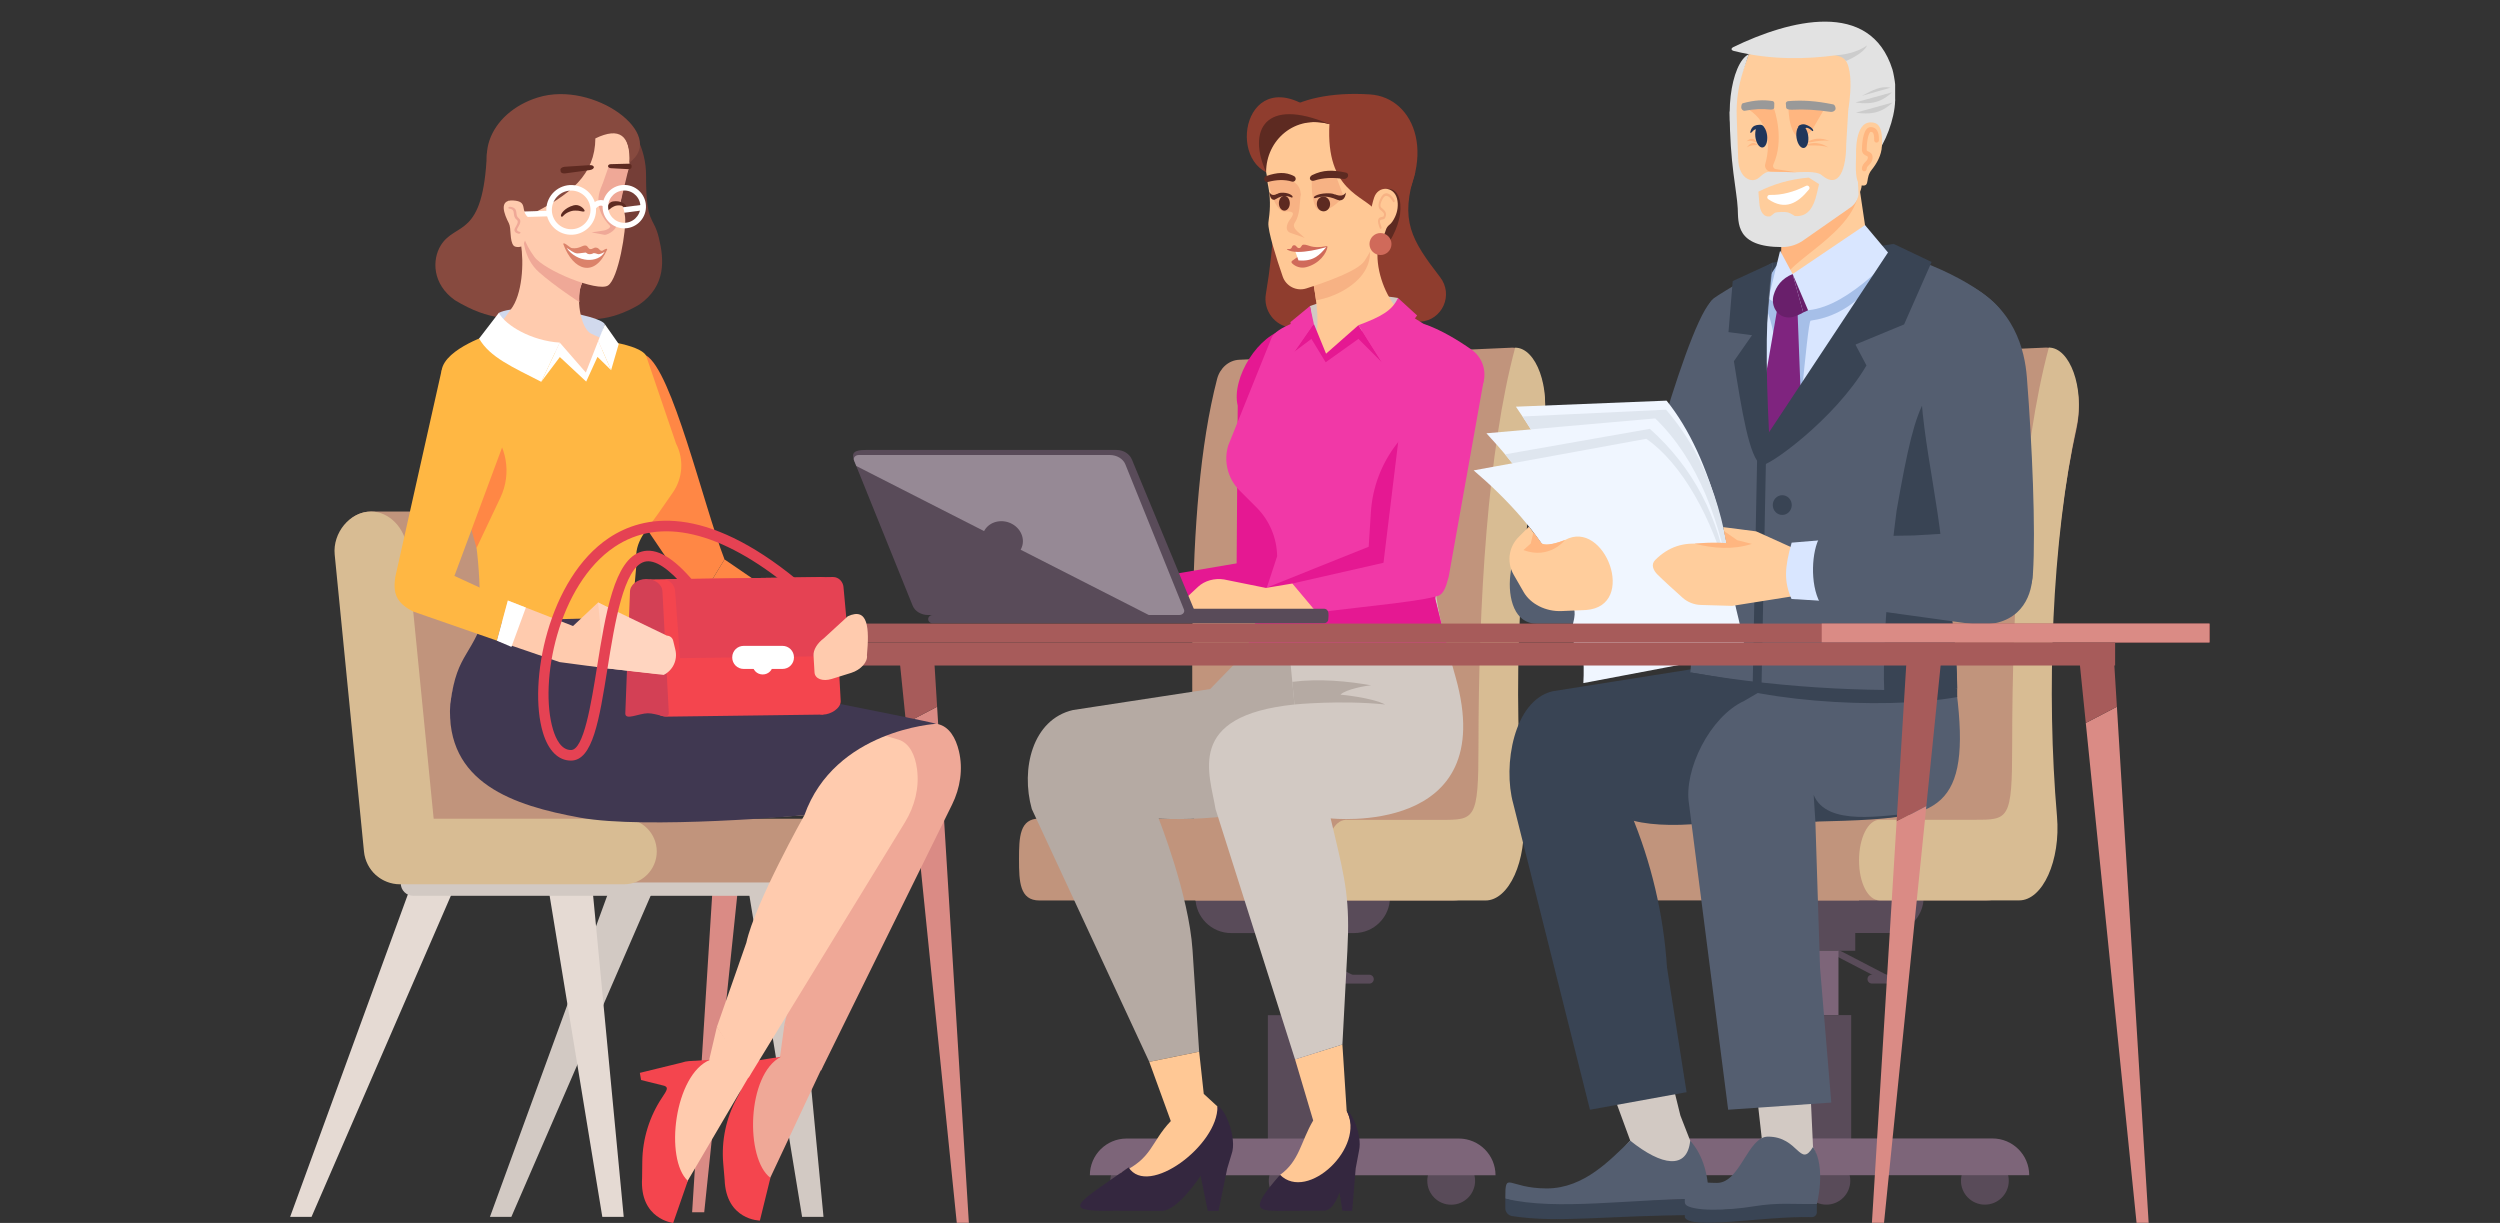 <?xml version="1.0" encoding="utf-8"?>
<!-- Generator: Adobe Illustrator 16.0.0, SVG Export Plug-In . SVG Version: 6.00 Build 0)  -->
<!DOCTYPE svg PUBLIC "-//W3C//DTD SVG 1.1//EN" "http://www.w3.org/Graphics/SVG/1.1/DTD/svg11.dtd">
<svg version="1.1" id="Calque_1" xmlns="http://www.w3.org/2000/svg" xmlns:xlink="http://www.w3.org/1999/xlink" x="0px" y="0px"
	 width="693px" height="339px" viewBox="0 0 693 339" enable-background="new 0 0 693 339" xml:space="preserve">
<rect x="0" y="0" width="693" height="339" fill="#333333" stroke="none"/>
<g>
	<g>
		<g>
			<g>
				<g>
					<g>
						<g>
							<path fill="#594B59" d="M370.959,272.657h8.617c0.682,0,1.232-0.551,1.232-1.232l0,0c0-0.68-0.551-1.23-1.232-1.23h-8.617
								c-0.68,0-1.232,0.551-1.232,1.23l0,0C369.727,272.106,370.279,272.657,370.959,272.657z"/>
						</g>
					</g>
					<g>
						<g>
							
								<rect x="360.042" y="266.836" transform="matrix(-0.887 -0.461 0.461 -0.887 571.484 675.088)" fill="#594B59" width="16.296" height="1.825"/>
						</g>
					</g>
					<g>
						<g>
							<circle fill="#594B59" cx="358.335" cy="327.323" r="6.626"/>
						</g>
					</g>
					<g>
						<g>
							<g>
								<circle fill="#594B59" cx="402.27" cy="327.323" r="6.625"/>
							</g>
						</g>
						<g>
							<g>
								<circle fill="#594B59" cx="314.4" cy="327.323" r="6.625"/>
							</g>
						</g>
					</g>
					<g>
						<g>
							<path fill="#594B59" d="M341.277,258.645h34.117c5.471,0,9.904-4.436,9.904-9.904l0,0h-53.928l0,0
								C331.371,254.209,335.805,258.645,341.277,258.645z"/>
						</g>
					</g>
					<g>
						<g>
							<rect x="350.332" y="258.645" fill="#594B59" width="16.006" height="4.931"/>
						</g>
					</g>
					<g>
						<g>
							<rect x="355.025" y="263.575" fill="#7D6579" width="6.66" height="17.838"/>
						</g>
					</g>
					<g>
						<g>
							<rect x="351.453" y="281.413" fill="#594B59" width="13.764" height="37.605"/>
						</g>
					</g>
					<g>
						<g>
							<path fill="#7D6579" d="M302.109,325.792h112.451l0,0c0-5.626-4.561-10.188-10.186-10.188h-92.08
								C306.67,315.604,302.109,320.166,302.109,325.792L302.109,325.792z"/>
						</g>
					</g>
				</g>
				<g>
					<g>
						<g>
							<path fill="#C1947C" d="M402.682,249.612c10.965,0,19.387-17.145,18.311-36.823c-1.596-29.225,0.424-66.04,6.652-93.795
								c2.428-10.815-1.967-22.623-8.436-22.623l-75.705,3.356c-2.867,0.126-5.34,2.278-6.131,5.34
								c-9.533,36.932-6.588,92.416-6.02,144.544H402.682L402.682,249.612z"/>
						</g>
					</g>
					<g>
						<g>
							<path fill="#D8BC93" d="M420.002,96.372L420.002,96.372c-7.625,28.365-10.166,70.989-10.166,110.32
								c0,20.646-0.98,20.574-10.463,20.574h-26.266c-3.26,0-5.725,5.1-5.725,11.271l0,0c0,6.169,2.465,11.076,5.725,11.076h38.666
								l0,0l0,0c6.541,0,11.545-11.086,10.486-23.306c-2.969-34.329-1.445-76.027,5.455-108.379
								C429.912,107.614,425.875,96.372,420.002,96.372z"/>
						</g>
					</g>
					<g>
						<g>
							<path fill="#C1947C" d="M288.131,226.905h79.252v22.707h-79.252c-5.48,0-5.662-5.19-5.662-11.423l0,0
								C282.469,231.956,282.65,226.905,288.131,226.905z"/>
						</g>
					</g>
				</g>
			</g>
			<g>
				<g>
					<g>
						<g>
							<g>
								<g>
									<path fill="#8F3D2E" d="M392.314,47.732c-4.352,13.408-1.096,18.745,6.895,29.111c3.75,4.862,0.637,11.916-5.488,12.331
										c-11.1,0.75-25.408,2.915-35.885,1.645c-4.557-0.552-7.705-4.796-6.934-9.319c2.285-13.425,2.838-26.801,2.939-40.165
										L392.314,47.732z"/>
								</g>
							</g>
						</g>
					</g>
				</g>
			</g>
			<g>
				<g>
					<g>
						<path fill="#FFC895" d="M317.936,160.399l-6.982-1.533l-12.875-3.722c-2.609-0.444-5.391,0.312-7.18,1.952l-9.668,6.682
							c-0.59,0.542,2.063,1.527,2.842,1.711c9.586,2.254,11.986-0.938,15.914-1.934c4.809-0.716,7.404,6.565,12.119,3.125
							l8.813,0.599L317.936,160.399z"/>
					</g>
				</g>
				<g>
					<g>
						<path fill="#B5AAA3" d="M345.211,180.973l-9.75,10.026l-38.043,5.823c-11.234,2.63-14.506,16.319-11.404,27.432l32.561,70.092
							l13.828-2.824l-1.83-28.133c-0.998-15.362-9.389-36.483-9.389-36.483c28.979,1.629,90.283-10.879,53.225-47.94
							L345.211,180.973z"/>
					</g>
				</g>
				<g>
					<g>
						<path fill="#FFC895" d="M337.471,306.704l-3.789-3.48l-1.279-11.7l-13.828,2.822l5.973,16.417
							c-5.578,5.826-5.074,10.405-13.781,14.296l-4.307,5.769l13.047-0.287C330.039,324.389,342.176,318.869,337.471,306.704z"/>
					</g>
					<g>
						<path fill="#34273F" d="M337.781,335.65l2.402-11.716l1.195-3.959c1.697-4.467-2.057-13.312-3.908-13.271l0,0
							c0.236,10.746-19.246,25.303-24.623,16.894c-13.742,9.703-19.727,12.366-4.244,12.023l13.555,0.029
							c4.346-0.095,10.643-9.708,10.643-9.708l2,9.708H337.781z"/>
					</g>
				</g>
				<g>
					<g>
						<path fill="#FFC895" d="M373.293,307.908l-1.18-18.393l-13.127,4.139l5.031,16.947c-3.426,5.781-3.791,11.25-9.182,15.065
							l-1.92,4.846h9.516C368.941,324.45,378.006,317.34,373.293,307.908z"/>
					</g>
					<g>
						<path fill="#34273F" d="M374.826,335.65l0.969-11.747l0.926-4.929c1.021-4.455-2.275-11.092-3.428-11.066l0,0
							c5.363,10.054-10.846,25.37-18.457,17.759c-8.48,9.588-6.264,9.919-0.545,9.983l12.791-0.055
							c2.707-0.06,4.219-5.083,4.219-5.083l0.801,5.101L374.826,335.65z"/>
					</g>
				</g>
				<g>
					<g>
						<path fill="#D2C9C3" d="M397.357,153.612c0,13.481,2.943,22.768,6.137,34.101c12.492,44.341-34.639,39.143-34.639,39.143
							l0.916,3.843c3.201,13.446,4.457,19.015,3.723,32.817l-1.381,26.019l-13.127,4.138l-22.031-69.377
							c-1.598-9.788-8.555-25.875,21.879-29.011l-1.43-14.798l-3.84-0.279c0,0,9.117-13.21,8.146-22.747L397.357,153.612z"/>
					</g>
				</g>
				<g>
					<g>
						<path fill="#E51892" d="M358.955,156.475h-16.16l0.299-44.01c-1.859-7.679,5.865-20.055,13.674-21.256l4.652,1.206
							L358.955,156.475z"/>
					</g>
				</g>
				<g>
					<g>
						<polygon fill="#E51892" points="322.102,170.911 317.936,160.399 359.127,153.372 365.973,165.624 						"/>
					</g>
				</g>
				<g>
					<g>
						<g>
							<path fill="#F138A7" d="M384.664,83.559l9.902,6.177c4.879,1.649,9.779,4.673,13.369,7.206
								c3.299,2.327,4.459,6.673,2.789,10.348l-15.898,34.95c-1.881,9.437,7.621,41.179,7.621,41.179l-57.236-2.445l8.811-26.78
								c-0.076-5.092-2.131-9.954-5.732-13.554l-4.693-4.693c-3.273-3.273-4.475-8.084-3.121-12.511l11.951-29.675
								C354.951,87.455,384.664,83.559,384.664,83.559z"/>
						</g>
					</g>
					<g>
						<g>
							<path fill="#E51892" d="M350.918,162.975l28.484-11.422l0.605-9.556c0.885-13.97,10.137-26.014,23.404-30.471l1.328-0.445
								l-6.885,54.963l2.715,11.083l-52.695-4.246L350.918,162.975z"/>
						</g>
					</g>
				</g>
				<g>
					<path fill="#F138A7" d="M397.43,164.957l-14.387-5.179l5.623-46.189l22.768-8.947l-9.854,55.226
						C400.859,162.516,399.996,165.928,397.43,164.957z"/>
				</g>
				<g>
					<g>
						<path fill="#F138A7" d="M364.98,169.765l-6.725-8.016l31.779-7.232l9.246,10.287
							C397.082,166.409,378.5,168.101,364.98,169.765z"/>
					</g>
				</g>
				<g>
					<g>
						<path fill="#D2C9C3" d="M363.121,84.832c8.674-3.164,17.895-3.378,24.406-2.236l0.686,5.998l-12.404,3.669l-8.338,6.987
							l-3.283-7.06L363.121,84.832z"/>
					</g>
					<g>
						<g>
							<g>
								<g>
									<g>
										<g>
											<g>
												<g>
													<g>
														<g>
															<g>
																<g>
																	<path fill="#FFC895" d="M356.283,48.91l31.023-2.752l-5.338,22.429c-0.742,5.391,1.543,12.461,5.063,16.612
																		l-3.988,7.237l-5.213-1.866l-10.359,8.681l-2.637-5.868C366.676,83.032,361.092,66.429,356.283,48.91z"/>
																</g>
															</g>
														</g>
													</g>
												</g>
											</g>
										</g>
									</g>
								</g>
							</g>
						</g>
						<g>
							<g>
								<g>
									<g>
										<g>
											<g>
												<g>
													<g>
														<g>
															<g>
																<path fill="#F7B284" d="M375.646,78.236c4.684-4.052,4.076-8.396,4.076-8.396l3.018-32.828l-18.553,42.266
																	c0.191,1.122,0.406,2.292,0.615,3.958C364.803,83.235,370.715,82.501,375.646,78.236z"/>
															</g>
														</g>
													</g>
												</g>
											</g>
										</g>
									</g>
								</g>
							</g>
						</g>
						<g>
							<g>
								<g>
									<g>
										<g>
											<g>
												<g>
													<g>
														<g>
															<g>
																<path fill="#FFC895" d="M360.553,29.813c-7.256-0.113-11.693,9.754-9.584,17.919c0.34,1.323,0.088,1.33,0.471,3.316
																	c0.035,0.178,0.072,0.376,0.115,0.59c0.592,2.975,0.602,6.029,0.166,9.031c-0.045,0.322-0.086,0.678-0.121,1.07
																	c-0.195,2.287,2.229,9.859,3.963,14.913c0.924,2.697,3.826,4.166,6.543,3.303
																	c5.605-1.782,14.287-4.892,16.098-7.576c2.719-4.033,3.574-7.251,4.148-12.439l4.314-10.898
																	c0.982-7.78-4.254-18.813-12.094-18.937L360.553,29.813z"/>
															</g>
														</g>
													</g>
												</g>
											</g>
										</g>
									</g>
								</g>
							</g>
						</g>
						<g>
							<g>
								<g>
									<g>
										<g>
											<g>
												<g>
													<g>
														<g>
															<path fill="#8F3D2E" d="M350.51,45.367c3.938-15.408,18.006-10.949,18.006-10.949s11.137,9.095,9.953,13.455
																c-0.941,3.482-3.389,4.841-0.311,6.892c3.076,2.05,2.236-1.951,4.371-0.228c2.133,1.724,2.625,7.768,2.625,7.768
																c13.955-18.135,7.238-35.306-5.395-36.129C358.082,24.763,345.871,34.221,350.51,45.367z"/>
														</g>
													</g>
												</g>
											</g>
										</g>
									</g>
								</g>
							</g>
						</g>
						<g>
							<g>
								<g>
									<g>
										<path fill="#8F3D2E" d="M381.451,58.502c-3.293-4.411-13.957-5.38-12.936-24.084l11.385,1.411
											C385.479,43.286,385.604,50.42,381.451,58.502z"/>
									</g>
								</g>
							</g>
						</g>
						<g>
							<g>
								<g>
									<g>
										<path fill="#5D2A21" d="M368.516,34.418l-6.973-4.459l-13.762,2.23c-1.146,10.49,0.311,12.202,3.188,15.543
											C350.957,38.846,358.943,31.722,368.516,34.418z"/>
									</g>
								</g>
							</g>
						</g>
						<g>
							<g>
								<g>
									<g>
										<path fill="#8F3D2E" d="M368.516,34.418c-21.539-20.651-29.02,7.577-17.547,13.314
											C345.754,36.232,350.551,26.752,368.516,34.418z"/>
									</g>
								</g>
							</g>
						</g>
						<g>
							<g>
								<g>
									<g>
										<g>
											<path fill="#F7B284" d="M382.168,67.646c-0.859-0.525-1.287-1.374-1.182-2.495l1.684,0.491L382.168,67.646z"/>
										</g>
									</g>
								</g>
							</g>
							<g>
								<g>
									<g>
										<g>
											<g>
												<g>
													<g>
														<g>
															<path fill="#5D2A21" d="M384.576,52.322l-2.031,13.844c-0.445,1.599-0.725,2.601-0.713,4.275
																c3.223-2.008,5.795-7.351,6.27-11.147C388.576,55.515,387.551,52.246,384.576,52.322z"/>
														</g>
													</g>
												</g>
											</g>
										</g>
									</g>
								</g>
								<g>
									<g>
										<g>
											<g>
												<g>
													<g>
														<g>
															<path fill="#FFC895" d="M387.242,55.018c0.008,0.026,0.014,0.053,0.021,0.079c0.428,1.697,0.141,3.553-0.564,5.042
																c-0.5,1.052-1.016,1.764-1.545,2.167c-0.479,0.363-0.867,0.905-1.053,1.607c-0.586,2.205-2,2.947-2.936,1.758
																l-0.012-0.029c-0.74-1.936-1.666-4.143-1.318-6.253c0.313-1.897,0.672-3.439,1.078-4.638
																C382.035,51.436,386.324,51.545,387.242,55.018z"/>
														</g>
													</g>
												</g>
											</g>
										</g>
									</g>
								</g>
								<g>
									<g>
										<g>
											<g>
												<g>
													<g>
														<g>
															<g>
																<path fill="#F7B284" d="M382.713,63.441c-0.104,0.003-0.205-0.077-0.252-0.212l-0.059-0.162
																	c-0.234-0.65-0.555-1.539-0.354-2.195c0.061-0.197,0.197-0.461,0.506-0.596c0.258-0.111,0.463-0.145,0.629-0.172
																	c0.326-0.053,0.367-0.06,0.473-0.584c0.064-0.313-0.213-0.622-0.523-0.908c-0.09-0.083-0.15-0.138-0.193-0.206
																	c0.014,0.024-0.006,0.011-0.029-0.004c-0.188-0.126-0.633-0.425-0.758-1.118c-0.125-0.687,0.098-1.527,0.674-2.568
																	c0.432-0.78,0.934-1.174,1.512-1.153c1.189,0.031,2.176,1.842,2.217,1.919c0.088,0.166,0.063,0.395-0.057,0.513
																	c-0.119,0.117-0.289,0.082-0.377-0.084c-0.008-0.016-0.867-1.589-1.785-1.611c-0.416-0.019-0.75,0.274-1.076,0.868
																	c-0.584,1.05-0.639,1.641-0.584,1.952c0.061,0.325,0.264,0.487,0.467,0.624c0.08,0.054,0.143,0.096,0.193,0.174
																	c0.012,0.012,0.049,0.045,0.096,0.087c0.299,0.277,0.922,0.854,0.746,1.722c-0.188,0.926-0.473,1.037-0.924,1.109
																	c-0.148,0.024-0.318,0.052-0.527,0.143c-0.127,0.055-0.164,0.134-0.18,0.188c-0.107,0.349,0.172,1.122,0.34,1.585
																	l0.059,0.166c0.066,0.184,0.01,0.403-0.125,0.489C382.787,63.429,382.75,63.44,382.713,63.441z"/>
															</g>
														</g>
													</g>
												</g>
											</g>
										</g>
									</g>
								</g>
							</g>
						</g>
						<g>
							<g>
								<g>
									<g>
										<g>
											<path fill="#F7B284" d="M361.65,65.938l-2.184-1.94c-0.678-0.693-1.072-1.451-0.574-2.236l0.145-0.228
												c1.316-2.07,1.273-5.339,1.502-7.781c0,0-0.861-1.316-1.816-1.691c-0.531-0.209-2.854,6.53-2.854,6.53
												c2.127,0,3.441-0.016,1.76,2.214l-0.182,0.243c-0.641,0.849-1.508,2.965,0.436,3.566L361.65,65.938z"/>
										</g>
									</g>
								</g>
							</g>
							<g>
								<g>
									<g>
										<g>
											<g>
												<g>
													<g>
														<path fill="#F7B284" d="M372.42,54.371c0,0-2.879,4.018-6.332,4.018c-2.463,0-2.498-6.773-2.498-8.325
															s6.9-0.851,6.9-0.851L372.42,54.371z"/>
													</g>
												</g>
											</g>
										</g>
									</g>
									<g>
										<g>
											<g>
												<g>
													<g>
														
															<ellipse transform="matrix(-0.996 0.086 -0.086 -0.996 737.013 81.283)" fill="#5D2A21" cx="366.757" cy="56.507" rx="1.838" ry="2.046"/>
													</g>
												</g>
											</g>
										</g>
									</g>
									<g>
										<g>
											<g>
												<g>
													<g>
														<g>
															<g>
																<g>
																	<g>
																		<path fill="#5D2A21" d="M371.438,55.368c-0.031,0.424-1.172-0.179-1.813-0.412
																			c-1.367-0.407-1.615-0.411-2.463-0.443c-2.213-0.012-2.518,0.675-2.904,0.338
																			c-0.447-0.391,1.541-1.461,4.564-1.243C370.566,53.733,371.463,54.996,371.438,55.368z"/>
																	</g>
																</g>
															</g>
														</g>
													</g>
												</g>
											</g>
										</g>
									</g>
									<g>
										<g>
											<g>
												<g>
													<g>
														<path fill="#5D2A21" d="M370.016,53.904c1.453,0.469,2.246,0.499,3.078-0.513c-0.201,1.762-1.072,2.265-1.932,2.118
															L370.016,53.904z"/>
													</g>
												</g>
											</g>
										</g>
									</g>
								</g>
								<g>
									<g>
										<g>
											<g>
												<g>
													<g>
														<path fill="#F7B284" d="M351.863,49.213c-0.963,0.591,1.498,9.378,4.006,9.378c1.787,0,4.67-3.287,4.67-4.839
															c0-3.624-4.447-4.54-5.734-4.54C353.516,49.213,352.957,48.541,351.863,49.213z"/>
													</g>
												</g>
											</g>
										</g>
									</g>
									<g>
										<g>
											<g>
												<g>
													<g>
														<path fill="#5D2A21" d="M357.533,56.516c-0.066,1.125-0.799,1.96-1.633,1.865c-0.832-0.096-1.453-1.086-1.389-2.213
															c0.068-1.126,0.799-1.961,1.633-1.865C356.979,54.399,357.6,55.39,357.533,56.516z"/>
													</g>
												</g>
											</g>
										</g>
									</g>
									<g>
										<g>
											<g>
												<g>
													<g>
														<g>
															<g>
																<g>
																	<g>
																		<path fill="#5D2A21" d="M353.066,55.201c0.021,0.424,0.85-0.18,1.316-0.412c0.99-0.407,1.17-0.41,1.787-0.443
																			c1.605-0.012,1.828,0.676,2.107,0.339c0.324-0.39-1.117-1.46-3.313-1.243
																			C353.699,53.566,353.047,54.829,353.066,55.201z"/>
																	</g>
																</g>
															</g>
														</g>
													</g>
												</g>
											</g>
										</g>
									</g>
									<g>
										<g>
											<g>
												<g>
													<g>
														<path fill="#5D2A21" d="M354.098,53.738c-1.055,0.468-1.631,0.498-2.234-0.514c0.146,1.762,0.779,2.265,1.402,2.118
															L354.098,53.738z"/>
													</g>
												</g>
											</g>
										</g>
									</g>
								</g>
								<g>
									<g>
										<g>
											<g>
												<g>
													<g>
														<g>
															<path fill="#D06A5A" d="M360.029,70.981l-1.854,1.318c-0.215,0.153-0.242,0.464-0.055,0.652l0,0
																c1.021,1.029,2.516,1.476,3.922,1.118c3.736-0.955,5.75-3.946,5.938-5.677
																C366.348,68.66,363.18,72.415,360.029,70.981z"/>
														</g>
													</g>
												</g>
											</g>
										</g>
										<g>
											<g>
												<g>
													<g>
														<g>
															<path fill="#FFFFFF" d="M358.896,69.221l1.039,2.956c4.115,0.383,5.861-1.462,7.709-3.682L358.896,69.221z"/>
														</g>
													</g>
												</g>
											</g>
										</g>
										<g>
											<g>
												<g>
													<g>
														<g>
															<g>
																<path fill="#D06A5A" d="M367.98,68.392c0,0-8.309,2.649-11.219,0.78c-0.119-0.075,0.078-0.176,0.316-0.145
																	c1.385,0.184,0.756-1.041,1.668-1.049c0.678-0.007,0.689,0.824,1.367,0.795c0.676-0.03,0.541-0.904,1.219-0.953
																	c1.385-0.101,2.133,1.235,6.32,0.422C367.887,68.197,367.98,68.392,367.98,68.392z"/>
															</g>
														</g>
													</g>
												</g>
											</g>
										</g>
									</g>
								</g>
								<g>
									<g>
										<g>
											<g>
												<g>
													<g>
														<g>
															<path fill="#5D2A21" d="M364.32,50.064c2.529-0.827,5.238-0.904,8.072-0.456c0.619,0.098,1.27-0.365,1.299-0.921
																l0.006-0.111c0.02-0.353-0.225-0.647-0.609-0.73c-3.633-0.773-6.322-0.804-9.375,0.701
																c-0.236,0.116-0.424,0.306-0.523,0.517l-0.01,0.021C362.861,49.758,363.529,50.324,364.32,50.064z"/>
														</g>
													</g>
												</g>
											</g>
										</g>
									</g>
								</g>
								<g>
									<g>
										<g>
											<g>
												<g>
													<g>
														<g>
															<path fill="#5D2A21" d="M358.105,50.335c-2.035-0.63-4.273-0.52-6.654,0.109c-0.52,0.138-1.023-0.269-1.01-0.806
																l0.004-0.107c0.01-0.342,0.234-0.645,0.559-0.75c3.064-1,5.295-1.214,7.715,0.04
																c0.186,0.096,0.328,0.268,0.396,0.466l0.008,0.02C359.336,49.938,358.742,50.533,358.105,50.335z"/>
														</g>
													</g>
												</g>
											</g>
										</g>
									</g>
								</g>
							</g>
						</g>
					</g>
					<g>
						<g>
							<g>
								<g>
									<polygon fill="#E51892" points="358.83,97.455 364.188,89.736 367.584,98.043 376.559,90.139 383.043,100.421 
										376.559,93.937 367.471,100.421 363.523,93.937 									"/>
								</g>
							</g>
						</g>
					</g>
					<g>
						<g>
							<g>
								<path fill="#F138A7" d="M376.559,90.139c6.629-2.459,9.371-4.152,10.969-7.543l5.297,4.847l-9.781,12.978L376.559,90.139z"
									/>
							</g>
						</g>
					</g>
					<g>
						<g>
							<g>
								<polygon fill="#F138A7" points="364.188,89.736 363.121,84.832 357.707,89.292 358.83,97.455 								"/>
							</g>
						</g>
					</g>
					<g>
						<circle fill="#D06A5A" cx="382.671" cy="67.646" r="3.048"/>
					</g>
				</g>
				<g>
					<g>
						<path fill="#FFC895" d="M358.256,161.75l-7.338,1.225l-11.625-2.353c-2.611-0.422-5.387,0.358-7.162,2.013l-8.572,7.997
							c5.207,0.17,13.559-0.524,17.713-1.616c6.566,0.817,9.82,4.006,13.26,1.794l10.449-1.045L358.256,161.75z"/>
					</g>
				</g>
			</g>
			<g>
				<path fill="#B5AAA3" d="M358.834,195.284c0,0,12.66-1.268,25.145,0c-3.826-1.96-12.408-2.731-12.408-2.731
					c1.527-1.527,7.369-2.561,8.574-2.561c-6.27-1.144-14.414-1.952-21.916-0.984L358.834,195.284z"/>
			</g>
		</g>
		<g>
			<g>
				<g>
					<g>
						<path fill="#594B59" d="M239.918,124.73h69.611c1.947,0,3.676,1.127,4.295,2.8l17.127,41.313
							c0.297,0.804-0.363,1.636-1.299,1.636h-69.609c-1.947,0-3.676-1.127-4.297-2.8l-19.012-40.045
							C236,125.597,236.662,124.73,239.918,124.73z"/>
					</g>
				</g>
			</g>
			<g>
				<path fill="#594B59" d="M368.115,169.471c-0.021-0.052-0.057-0.095-0.086-0.144c-0.188-0.343-0.506-0.592-1.078-0.592H259.805
					c-0.691,0-1.252,0.512-1.252,1.143v0.013c0,0.219,0.084,0.412,0.201,0.585l-0.201,0.003c-0.697,0-1.262,0.514-1.262,1.149
					c0,0.634,0.564,1.149,1.262,1.149h108.393c0.695,0,1.26-0.515,1.26-1.149C368.205,171.229,368.404,170.189,368.115,169.471z"/>
			</g>
			<g>
				<g>
					<g>
						<path fill="#594B59" d="M318.449,170.479h-3.9h-57.258c-1.947,0-3.676-1.035-4.295-2.572l-15.639-38.733L318.449,170.479z"/>
					</g>
				</g>
			</g>
			<g>
				<g>
					<g>
						<path fill="#968995" d="M236.734,127.634c-0.297-0.739,0.363-1.503,1.299-1.503h69.611c1.945,0,3.676,1.035,4.297,2.572
							l16.26,40.273c0.297,0.739-0.363,1.503-1.299,1.503h-8.453l-81.092-41.305L236.734,127.634z"/>
					</g>
				</g>
			</g>
			<g>
				<g>
					<g>
						<path fill="#594B59" d="M272.475,150.86c0.857,2.825,3.984,4.602,6.982,3.969c3-0.633,4.734-3.436,3.877-6.261
							c-0.857-2.824-3.986-4.602-6.984-3.97C273.35,145.232,271.615,148.036,272.475,150.86z"/>
					</g>
				</g>
			</g>
		</g>
	</g>
	<g>
		<g>
			<g>
				<g>
					<g>
						<path fill="#594B59" d="M518.895,272.634h8.619c0.682,0,1.232-0.553,1.232-1.232l0,0c0-0.68-0.551-1.231-1.232-1.231h-8.619
							c-0.68,0-1.23,0.552-1.23,1.231l0,0C517.664,272.081,518.215,272.634,518.895,272.634z"/>
					</g>
				</g>
				<g>
					<g>
						
							<rect x="507.978" y="266.813" transform="matrix(-0.887 -0.461 0.461 -0.887 850.735 743.226)" fill="#594B59" width="16.298" height="1.825"/>
					</g>
				</g>
				<g>
					<g>
						<circle fill="#594B59" cx="506.272" cy="327.3" r="6.626"/>
					</g>
				</g>
				<g>
					<g>
						<g>
							<circle fill="#594B59" cx="550.207" cy="327.3" r="6.627"/>
						</g>
					</g>
					<g>
						<g>
							<circle fill="#594B59" cx="462.337" cy="327.3" r="6.626"/>
						</g>
					</g>
				</g>
				<g>
					<g>
						<path fill="#594B59" d="M489.213,258.619h34.117c5.471,0,9.906-4.434,9.906-9.905l0,0h-53.93l0,0
							C479.307,254.186,483.742,258.619,489.213,258.619z"/>
					</g>
				</g>
				<g>
					<g>
						<rect x="498.27" y="258.619" fill="#594B59" width="16.006" height="4.933"/>
					</g>
				</g>
				<g>
					<g>
						<rect x="502.963" y="263.552" fill="#7D6579" width="6.66" height="17.837"/>
					</g>
				</g>
				<g>
					<g>
						<rect x="499.391" y="281.389" fill="#594B59" width="13.764" height="37.605"/>
					</g>
				</g>
				<g>
					<g>
						<path fill="#7D6579" d="M450.045,325.768h112.453l0,0c0-5.626-4.561-10.188-10.188-10.188h-92.078
							C454.607,315.58,450.045,320.142,450.045,325.768L450.045,325.768z"/>
					</g>
				</g>
			</g>
			<g>
				<g>
					<g>
						<path fill="#C1947C" d="M550.619,249.588c10.965,0,19.385-17.146,18.311-36.822c-1.598-29.226,0.422-66.04,6.65-93.795
							c2.43-10.814-1.965-22.623-8.434-22.623l-75.705,3.357c-2.867,0.127-5.342,2.278-6.133,5.341
							c-9.533,36.933-6.588,92.416-6.02,144.543H550.619L550.619,249.588z"/>
					</g>
				</g>
				<g>
					<g>
						<path fill="#D8BC93" d="M567.938,96.347L567.938,96.347c-7.625,28.365-10.164,70.99-10.164,110.32
							c0,20.646-0.98,20.574-10.465,20.574h-26.264c-3.26,0-5.725,5.1-5.725,11.269l0,0c0,6.172,2.465,11.078,5.725,11.078h38.666
							l0,0l0,0c6.539,0,11.543-11.086,10.486-23.305c-2.969-34.331-1.445-76.028,5.453-108.379
							C577.85,107.59,573.811,96.347,567.938,96.347z"/>
					</g>
				</g>
				<g>
					<g>
						<path fill="#C1947C" d="M436.07,226.881h79.25v22.707h-79.25c-5.482,0-5.662-5.19-5.662-11.423l0,0
							C430.408,231.933,430.588,226.881,436.07,226.881z"/>
					</g>
				</g>
			</g>
		</g>
		<g>
			<g>
				<g>
					<path fill="#D2C9C3" d="M468.523,316.2l-2.717-6.968l-3.469-14.082l-16.879,3.446l6.449,17.604
						c-5.332,5.572-3.582,7.634-11.906,11.352l-4.117,5.517l12.477-0.273C458.432,326.911,473.021,327.833,468.523,316.2z"/>
				</g>
			</g>
			<g>
				<g>
					<g>
						<g>
							<path fill="#545E70" d="M468.523,316.2c2.834,3.155,5.127,8.194,5.127,16.058c-28.191,0-37.723,5.932-56.381,0
								c0-8,0.572-2.825,11.506-2.825c10.438,0,17.766-8.14,23.133-13.232C460.693,323.251,467.709,324.271,468.523,316.2z"/>
						</g>
					</g>
				</g>
				<g>
					<g>
						<g>
							<path fill="#394454" d="M471.6,336.802c-27.492,0.105-39.002,2.291-52.404,0.308c-1.1-0.162-1.926-1.094-1.926-2.208v-2.644
								c14.543,3.484,34.457,0,56.381,0v2.485C473.65,335.877,472.732,336.798,471.6,336.802z"/>
						</g>
					</g>
				</g>
			</g>
		</g>
		<g>
			<g>
				<g>
					<path fill="#D2C9C3" d="M502.572,317.944l-1.17-25.241h-15.613l2.57,22.808c-3.275,5.526-1.061,8.975-6.217,12.623
						l-1.834,4.634h9.098C495.631,326.969,507.078,326.961,502.572,317.944z"/>
				</g>
			</g>
			<g>
				<g>
					<g>
						<g>
							<path fill="#545E70" d="M502.572,317.944c3.729,5.717,1.051,15.848,1.051,15.848c-21.762,0.961-36.598,3.621-36.598-0.678
								c0-8.063,0.189-5.21,8.914-5.21c6.488,0,8.494-12.834,14.16-12.83C498.566,315.074,498.926,323.965,502.572,317.944z"/>
						</g>
					</g>
				</g>
				<g>
					<g>
						<g>
							<path fill="#394454" d="M467.025,337.433c1.643,3.612,21.5-0.365,35.227-0.048c0.756,0.018,1.371-0.597,1.371-1.352v-2.241
								c-6.764,0-10.824-0.478-17.43,0.597c-7.643,1.242-17.092,1.477-19.168-0.601V337.433z"/>
						</g>
					</g>
				</g>
			</g>
		</g>
		<g>
			<g>
				<g>
					<g>
						<path fill="#394454" d="M481.516,183.507l-51.129,8.107c-10.742,2.516-13.871,20.566-10.906,31.192l21.256,84.813
							l26.775-4.865l-5.422-34.619c-0.955-14.688-4.35-29.113-10.043-42.688l0.852,2.085c22.127,5.62,86.543-9.646,51.105-45.083
							L481.516,183.507z"/>
					</g>
				</g>
			</g>
			<g>
				<g>
					<g>
						<path fill="#545E70" d="M541.635,181.287l0.723,10.459c4.123,32.501-5.248,35.556-31.541,35.175
							c-4.084-0.06-7.592,0.828-7.592,0.828l1.289,40.507l3.117,37.374l-28.584,1.989l-10.855-84.771
							c-1.527-9.36,5.793-24.181,15.248-28.532l16.32-9.541l-15.686-1.14c0,0,8.719-12.631,7.791-21.75L541.635,181.287z"/>
					</g>
				</g>
			</g>
			<g>
				<path fill="#394454" d="M502.742,220.321l0.482,7.428c10.41-0.276,21.697-0.508,27.781-2.388
					C522.189,225.966,506.391,229.279,502.742,220.321z"/>
			</g>
		</g>
		<g>
			<g>
				<g>
					<g>
						<g>
							<path fill="#545E70" d="M428.072,147.535l24.426,0.339c0,0,16.258-63.612,23.041-65.168
								c2.809-0.644,17.115,17.489,17.115,17.489s0.988,54.853-31.645,72.662l-35.037,0
								C413.918,173.018,417.836,145.232,428.072,147.535z"/>
						</g>
					</g>
				</g>
			</g>
			<g>
				<g>
					<polygon fill="#394454" points="491.41,72.799 524.92,67.613 519.623,129.156 479.891,122.31 					"/>
				</g>
			</g>
			<g>
				<g>
					<path fill="#D9E6FF" d="M492.604,125.639l-5.525,1.179l0.807-48.951c11.297-5.914,22.779-6.709,34.432-2.847L492.604,125.639z"
						/>
				</g>
			</g>
			<g>
				<g>
					<g>
						<path fill="#FFB680" d="M499.338,75.395l-5.914,7.445l0.701-29.394l21.074-5.028l1.117,18.65
							C516.67,72.956,505.232,75.535,499.338,75.395z"/>
					</g>
				</g>
				<g>
					<g>
						<path fill="#FFCD9C" d="M524.512,71.367c-2.893,2.757-20.883,7.229-20.883,7.229l-9.135,2.896c0,0-1.484,1.463-1.611-0.656
							l1.236-2.411c0.137-5.736,20.975-13.836,21.279-26.672l1.852,12.431C518.768,69.449,523.26,70.865,524.512,71.367z"/>
					</g>
				</g>
				<g>
					<g>
						<path fill="#FFCD9C" d="M481.197,24.59c-2.574,14.852,1.557,33.019,2.236,34.098c1.807,2.87,7.855,5.216,11.09,5.293
							c10.18,0.242,22.348-6.75,21.563-14.011l-0.883-37.09l-30.436,2.136L481.197,24.59z"/>
					</g>
				</g>
				<g>
					<g>
						<path fill="#A6BFE8" d="M487.078,81.986l5.359-8.327l4.477,4.364l20.07-13.557l7.527,8.963
							c-6.328,6.032-11.285,13.856-22.594,15.458c-0.982,0.139-4.027,40.983-5.004,41.036
							C492.861,130.141,495.352,88.045,487.078,81.986z"/>
					</g>
				</g>
				<g>
					<g>
						<path fill="#D9E6FF" d="M490.236,82.764l3.207-13.272l3.471,6.47l20.07-13.558l7.527,8.963
							C514.182,81.215,502.035,91.526,490.236,82.764z"/>
					</g>
				</g>
				<g>
					<g>
						<polygon fill="#7F247F" points="484.264,134.241 492.613,85.911 498.252,85.796 500.127,134.619 489.988,159.091 						"/>
					</g>
				</g>
				<g>
					<g>
						<path fill="#E2E2E2" d="M512.338,30.446l-0.564,9.521c0,0,5.299,6.216,8.006,3.111c2.748-3.151,5.43-10.028,5.555-15.227
							C525.418,24.279,512.338,30.446,512.338,30.446z"/>
					</g>
				</g>
				<g>
					<g>
						<g>
							<path fill="#E2E2E2" d="M525.334,23.392v4.459l-12.996,2.595c0,0,2.891-15.944-3.781-15.076
								c-7.463,0.97-17.395,1.386-27.898-1.235c-0.852-0.213-0.912-0.73-0.121-1.113c15.451-7.487,37.887-13.323,44.049,6.242
								C524.838,20.063,525.287,22.554,525.334,23.392z"/>
						</g>
					</g>
				</g>
				<g>
					<g>
						<path fill="#CCCCCC" d="M516.119,26.561c3.006-1.545,5.115-2.827,7.979-2.258L516.119,26.561z"/>
					</g>
				</g>
				<g>
					<g>
						<path fill="#CCCCCC" d="M514.338,28.393c5.262,0.844,7.943-0.75,10.133-2.807L514.338,28.393z"/>
					</g>
				</g>
				<g>
					<g>
						<path fill="#CCCCCC" d="M514.496,31.219c5.26,0.844,7.941-0.749,10.131-2.807L514.496,31.219z"/>
					</g>
				</g>
				<g>
					<g>
						<g>
							<g>
								<path fill="#E2E2E2" d="M479.469,30.677c0,14.731,1.992,22.169,2.23,27.058c0.201,4.08-0.625,10.756,12.303,10.756l0,0
									c2.201,0,4.346-0.71,6.113-2.024l12.979-9.059c1.125-0.835,1.879-2.073,2.109-3.455l-0.67-13.06l-2.76-0.927
									c0,6.446-1.789,12.88-6.9,8.505c-1.32-1.133-6.063-0.747-6.941-0.719l-7.035-0.182c-2.68,0-2.84,2.362-5.146,2.362
									c-1.564,0-3.631-1.515-3.916-5.458L479.469,30.677z"/>
							</g>
						</g>
					</g>
				</g>
				<g>
					<g>
						<g>
							<g>
								<path fill="#FFCD9C" d="M487.682,56.311l-0.258-3.174c4.055-2.067,8.648-3.449,13.965-3.912l2.854,1.808l-0.631,2.678
									c-0.857,3.624-2.385,6.495-6.094,6.171c0,0-1.02-0.725-1.893-1c-0.584-0.184-3.262-0.215-3.762,0.19
									c-0.5,0.405-1.092,0.883-1.092,0.883C488.717,60.372,487.852,58.4,487.682,56.311z"/>
							</g>
						</g>
					</g>
				</g>
				<g>
					<g>
						<g>
							<g>
								<path fill="#FFFFFF" d="M490.168,55.218c4.67,3.191,8.174,1.124,11.285-2.71c0.441-0.544-0.182-1.302-0.809-0.99
									c-3.332,1.657-6.688,2.616-10.08,2.513C489.92,54.011,489.637,54.854,490.168,55.218z"/>
							</g>
						</g>
					</g>
				</g>
				<g>
					<g>
						<g>
							<path fill="#FFCD9C" d="M518.629,33.922c1.666,0.04,3.361,0.729,3.033,6.479c-0.063,2.641-1.527,5.053-2.811,6.644
								c-1.869,2.312-0.48,4.445-2.445,4.399c-2.445-0.059-1.955-5.682-1.889-8.396C514.518,43.049,513.975,33.811,518.629,33.922z"
								/>
						</g>
					</g>
					<g>
						<g>
							<path fill="#FFB680" d="M516.756,47.495c-0.361-0.008-0.65-0.309-0.641-0.672c0.023-0.981,0.564-1.531,0.996-1.973
								c0.412-0.418,0.645-0.678,0.656-1.176c0.006-0.284-0.023-0.305-0.418-0.488c-0.469-0.218-1.254-0.583-1.223-1.825
								c0.055-2.309,0.447-6.173,2.473-6.125c2.322,0.056,2.258,2.768,2.236,3.659c-0.01,0.363-0.311,0.65-0.674,0.642
								c-0.361-0.009-0.648-0.31-0.641-0.672c0.055-2.29-0.576-2.305-0.953-2.314c-0.258-0.006-1.041,1.174-1.129,4.841
								c-0.01,0.383,0.074,0.421,0.465,0.603c0.451,0.209,1.205,0.56,1.176,1.711c-0.023,1.042-0.58,1.609-1.031,2.066
								c-0.4,0.408-0.609,0.642-0.619,1.083C517.42,47.217,517.119,47.504,516.756,47.495z"/>
						</g>
					</g>
				</g>
				<g>
					<g>
						<g>
							<path fill="#FFB680" d="M491.293,28.845c1.018,2.319,3.258,10.224,0.293,16.723c-0.258,0.563,0.059,1.217,0.672,1.311
								l5.674,0.875l-7.035-0.182c-1.1-0.029-1.863-1.086-1.564-2.145c1.809-6.457,0.424-12.428-5.59-15.641
								C483.811,29.12,487.744,29.032,491.293,28.845z"/>
						</g>
					</g>
					<g>
						<g>
							<path fill="#999999" d="M483.629,30.704c2.701-0.472,4.611-0.597,7.139-0.331c0.566,0.059,1.078-0.136,1.039-0.667
								l0.029-1.087c-0.021-0.28-0.203-0.563-0.496-0.605c-2.656-0.389-4.947-0.276-8.229,0.604c-0.297,0.08-0.432,0.604-0.438,1.13
								C482.668,30.275,483.162,30.786,483.629,30.704z"/>
						</g>
					</g>
					<g>
						<g>
							<path fill="#FFB680" d="M495.752,28.607c-0.074,3.075,0.381,9.954,4.379,10.048l2.201-2.688l3.969-6.788L495.752,28.607z"/>
						</g>
					</g>
					<g>
						<g>
							<g>
								<g>
									<g>
										<path fill="#20365B" d="M498.5,35.017c-0.127,0.263,0.744,0.563,1.168,0.567c0.873,0.063,0.953-0.291,1.42-0.12
											c1.195,0.492,1.127,0.975,1.449,0.859c0.371-0.135-0.334-1.229-2.033-1.779C499.523,34.227,498.613,34.786,498.5,35.017z"
											/>
									</g>
								</g>
							</g>
						</g>
						<g>
							<g>
								<g>
									<g>
										<path fill="#FFB680" d="M506.785,40.875c0,0-2.34-1.887-5.426-0.979S504.324,39.784,506.785,40.875z"/>
									</g>
								</g>
							</g>
						</g>
						<g>
							<g>
								<g>
									<g>
										<path fill="#FFB680" d="M507.068,39.091c0,0-2.629-1.456-5.512-0.028C498.672,40.49,504.459,38.44,507.068,39.091z"/>
									</g>
								</g>
							</g>
						</g>
						<g>
							<g>
								<g>
									<g>
										<path fill="#20365B" d="M501.084,36.901c0.443,1.652,0.139,3.431-0.676,3.973c-0.814,0.542-1.832-0.358-2.273-2.011
											c-0.443-1.652-0.141-3.432,0.674-3.974S500.643,35.249,501.084,36.901z"/>
									</g>
								</g>
							</g>
						</g>
					</g>
					<g>
						<g>
							<g>
								<g>
									<path fill="#FFB680" d="M484.186,40.938c0,0,1.182-1.917,2.572-1.125C488.146,40.604,485.383,39.795,484.186,40.938z"/>
								</g>
							</g>
						</g>
						<g>
							<g>
								<g>
									<path fill="#FFB680" d="M484.143,39.205c0,0,1.295-1.505,2.564-0.2C487.979,40.308,485.389,38.488,484.143,39.205z"/>
								</g>
							</g>
						</g>
						<g>
							<g>
								<g>
									<g>
										<path fill="#20365B" d="M485.186,36.761c0.047,0.363,0.584-0.323,0.895-0.617c0.664-0.549,0.887-0.087,1.316-0.237
											c1.129-0.328,1.24-0.275,1.412-0.623c0.199-0.403-0.896-1.045-2.422-0.424C485.506,35.219,485.145,36.442,485.186,36.761z
											"/>
									</g>
								</g>
							</g>
						</g>
						<g>
							<g>
								<g>
									<g>
										<path fill="#20365B" d="M489.857,38.845c-0.176,1.63-1.053,2.458-1.961,1.849c-0.906-0.61-1.498-2.426-1.322-4.057
											c0.178-1.63,1.055-2.458,1.961-1.849C489.441,35.397,490.035,37.214,489.857,38.845z"/>
									</g>
								</g>
							</g>
						</g>
					</g>
					<g>
						<g>
							<path fill="#999999" d="M507.426,31.007c-4.072-0.571-6.945-0.766-10.73-0.591c-0.848,0.039-1.623-0.175-1.584-0.706
								l-0.082-1.091c0.02-0.28,0.283-0.557,0.723-0.589c3.973-0.293,7.418-0.098,12.381,0.904c0.443,0.09,0.664,0.621,0.693,1.149
								C508.855,30.612,508.133,31.106,507.426,31.007z"/>
						</g>
					</g>
				</g>
				<g>
					<g>
						<path fill="#E2E2E2" d="M481.834,44.475l-0.42-12.307c-0.143-4.22,0.463-8.432,1.791-12.439l1.563-4.713
							C479.762,17.477,477.348,33.617,481.834,44.475z"/>
					</g>
				</g>
				<g>
					<path fill="#CCCCCC" d="M508.547,15.369c2.363-0.189,5.83-0.616,8.998-2.763c-1.088,2.409-5.846,4.294-5.846,4.294
						S510.9,15.478,508.547,15.369z"/>
				</g>
				<g>
					<g>
						<path fill="#691F6B" d="M496.914,75.961l2.947,10.658c-2.432,1.352-3.682,1.579-5.043,1.263
							c-2.594-0.602-3.914-3.518-3.172-6.073C492.369,79.315,493.867,77.23,496.914,75.961z"/>
					</g>
				</g>
				<g>
					<g>
						<polygon fill="#691F6B" points="499.861,86.619 501.199,86.014 496.914,75.961 						"/>
					</g>
				</g>
			</g>
			<g>
				<g>
					<path fill="#545E70" d="M468.57,186.389l4.906-68.532c0,0-4.619-30.2,1.555-35.151c1.65-1.323,16.379-9.906,16.379-9.906
						s-5.904,57.146-3.051,55.995c10.82-4.362,39.188-56.658,41.365-57.351c16.467,5.726,25.352,13.156,25.971,16.824
						c0,0-7.494,27.195-13.332,38.551c-6.707,29.742,0.17,41.35,0.17,64.035C515.744,194.629,491.031,190.226,468.57,186.389z"/>
				</g>
				<g>
					<path fill="#394454" d="M542.533,190.853c0-22.685-6.877-34.292-0.17-64.035c5.838-11.356,8.008-20.641,10.469-35.701
						l-19.031,19.37c-3.137,5.501-5.002,13.631-8.063,31.062c0,0-4.238,31.355-3.422,50.337
						C522.316,191.886,536.256,192.442,542.533,190.853z"/>
				</g>
			</g>
			<g>
				<g>
					<path fill="#394454" d="M517.385,101.302l-3.063-5.791l13.494-5.583l7.627-17.305l-10.523-5.01l-36.328,54.902l-0.363,6.402
						C489.57,129.837,508.566,116.389,517.385,101.302z"/>
				</g>
			</g>
			<g>
				<g>
					<path fill="#394454" d="M491.41,72.799l-11.102,5.121l-1.17,14.146l6.527,0.856l-5.031,7.21
						c2.18,13.551,4.268,26.841,7.594,28.785l2.145-9.095C489.471,101.846,489.291,85.202,491.41,72.799z"/>
				</g>
			</g>
			<g>
				<g>
					<polygon fill="#394454" points="488.307,189.513 489.535,126.818 487.078,126.818 485.85,189.513 					"/>
				</g>
			</g>
			<g>
				<g>
					<ellipse fill="#304E82" cx="494.042" cy="154.619" rx="2.632" ry="2.735"/>
				</g>
			</g>
			<g>
				<g>
					<ellipse fill="#394454" cx="494.042" cy="140.006" rx="2.632" ry="2.735"/>
				</g>
			</g>
			<g>
				<g>
					<g>
						<g>
							<path fill="#F0F6FF" d="M480.545,180.563l-45.771-3.101c7.127-22.145,0.154-43.621-14.566-64.728l41.766-1.678
								C474.652,126.729,481.729,154.83,480.545,180.563z"/>
						</g>
						<g>
							<path fill="#F0F6FF" d="M482.057,177.292l-46.359,4.799c3.891-22.937-6.078-43.196-23.662-61.983l46.791-4.12
								C473.613,129.69,479.553,151.653,482.057,177.292z"/>
						</g>
						<g>
							<path fill="#F0F6FF" d="M483.98,180.82l-45.076,8.534c1.318-23.226-10.844-42.251-30.408-58.967l47.855-8.754
								C472.572,133.605,478.643,155.618,483.98,180.82z"/>
						</g>
						<g>
							<path fill="#DFE6EF" d="M417.199,125.943l40.135-7.073c12.027,10.746,19.277,24.602,21.746,41.569
								c-4.4-16.854-12.941-32.037-22.729-38.806l-37.135,6.793L417.199,125.943z"/>
						</g>
						<g>
							<path fill="#DFE6EF" d="M424.344,119.024l-2.295-3.576l39.781-1.884c12.201,14.177,17.229,31.797,18.439,51.247
								c-3.176-20.236-9.594-37.364-21.443-48.822L424.344,119.024z"/>
						</g>
					</g>
					<g>
						<g>
							<g>
								<g>
									<path fill="#FFCD9C" d="M496.91,165.29l-16.75,2.662l-8.688-0.259c-1.883-0.056-3.682-0.771-5.084-2.027
										c-2.148-1.92-5.332-4.799-6.928-6.395c-1.213-1.213-1.863-2.815-0.65-4.03l0,0c3.555-3.562,7.926-5.236,13.609-4.282
										l6.17-0.384l-0.398-2.087l-0.51-2.368l9.139,1.179l11.461,5.171L496.91,165.29z"/>
								</g>
							</g>
						</g>
					</g>
					<g>
						<g>
							<g>
								<g>
									<path fill="#FFB680" d="M469.664,150.698c5.293,1.327,10.641,1.773,15.961,0.069l-4.061-1.025l-3.645-2.515l0.67,3.348
										C475.174,150.212,471.48,150.547,469.664,150.698z"/>
								</g>
							</g>
						</g>
					</g>
					<g>
						<path fill="#D9E6FF" d="M496.611,166.043c-2.135-4.896-1.932-8.66,0.035-15.62l10.01-0.841l1.805,17.181L496.611,166.043z"/>
					</g>
					<g>
						<g>
							<g>
								<g>
									<path fill="#FFCD9C" d="M432.887,169.387l6.787-0.292c14.396-1.092,5.119-25.405-5.828-19.419
										c-2.561,0.893-4.729,1.797-6.504,0.99l-3.502-4.684l-2.898,2.904c-1.213,1.213-2.035,2.76-2.363,4.444l0,0
										c-0.396,2.038-0.045,4.151,0.992,5.95l2.777,4.826C424.277,167.455,428.508,169.575,432.887,169.387z"/>
								</g>
							</g>
						</g>
					</g>
					<g>
						<g>
							<g>
								<g>
									<path fill="#FFB680" d="M433.846,149.675c0,0-4.303,5.537-11.547,2.807l2.031-1.83l0.727-3.117l2.285,3.131
										C429.088,151.617,433.846,149.675,433.846,149.675z"/>
								</g>
							</g>
						</g>
					</g>
				</g>
				<g>
					<g>
						<g>
							<g>
								<path fill="#545E70" d="M561.852,104.616c-0.582-7.428-3.365-19.683-17.193-26.174c-5.408-2.538-11.564,8.925-12.105,16.615
									c-1.67,21.642,4.844,40.239,6.426,64.057l0.014,0c0.578,4.751,9.402,9.468,14.336,9.63c5.453,0.179,10.02-4.097,10.197-9.55
									c0.004-0.082-0.004-0.161-0.004-0.243l0.014,0C564.316,146.876,563.324,123.417,561.852,104.616z"/>
							</g>
						</g>
					</g>
				</g>
				<g>
					<g>
						<g>
							<g>
								<g>
									<path fill="#545E70" d="M545.82,172.856c12.795,1.708,16.789-5.98,17.445-11.708c0.492-4.288-2.211-14.542-6.52-14.284
										c-6.232,0.373-26.26,1.567-26.26,1.567l-26.039,0.439c-2.203,3.738-2.824,12.915,0.078,18.266L545.82,172.856z"/>
								</g>
							</g>
						</g>
					</g>
				</g>
			</g>
			<g>
				<path fill="#394454" d="M542.533,190.853v2.376c-21.131,3.782-59.094,1.086-73.963-6.84
					C496.467,191.23,522.316,191.886,542.533,190.853z"/>
			</g>
		</g>
	</g>
	<g>
		<g>
			<g>
				<g>
					<polygon fill="#DA8B85" points="578.18,200.407 592.252,338.958 595.605,338.958 586.803,195.911 					"/>
				</g>
			</g>
			<g>
				<g>
					<polygon fill="#A75B5A" points="586.01,183.041 576.416,183.041 578.18,200.407 586.803,195.911 					"/>
				</g>
			</g>
			<g>
				<g>
					<polygon fill="#A75B5A" points="528.49,183.041 525.738,227.749 533.98,223.452 538.084,183.041 					"/>
				</g>
			</g>
			<g>
				<g>
					<polygon fill="#DA8B85" points="518.896,338.958 522.25,338.958 533.98,223.452 525.738,227.749 					"/>
				</g>
			</g>
		</g>
		<g>
			<g>
				<g>
					<polygon fill="#DA8B85" points="251.141,200.407 265.215,338.958 268.568,338.958 259.766,195.911 					"/>
				</g>
			</g>
			<g>
				<g>
					<polygon fill="#A75B5A" points="258.973,183.041 249.377,183.041 251.141,200.407 259.766,195.911 					"/>
				</g>
			</g>
			<g>
				<g>
					<polygon fill="#A75B5A" points="201.453,183.041 198.701,227.749 206.943,223.452 211.049,183.041 					"/>
				</g>
			</g>
			<g>
				<g>
					<polygon fill="#DA8B85" points="191.857,336.041 195.211,336.041 206.943,223.452 198.701,227.749 					"/>
				</g>
			</g>
		</g>
		<g>
			<g>
				<rect x="165.836" y="172.856" fill="#A75B5A" width="446.738" height="5.234"/>
			</g>
		</g>
		<g>
			<g>
				<rect x="504.984" y="172.856" fill="#DA8B85" width="107.434" height="5.234"/>
			</g>
		</g>
		<g>
			<g>
				<rect x="201.396" y="178.091" fill="#A75B5A" width="384.916" height="6.39"/>
			</g>
		</g>
	</g>
	<g>
		<polygon fill="#D2C9C3" points="141.742,337.317 135.809,337.317 169.928,243.863 182.289,243.863 		"/>
		<polygon fill="#D2C9C3" points="222.342,337.317 228.275,337.317 219.375,243.863 207.012,243.863 		"/>
		<polygon fill="#E5DAD3" points="86.359,337.317 80.426,337.317 114.545,243.863 126.908,243.863 		"/>
		<polygon fill="#E5DAD3" points="166.961,337.317 172.895,337.317 163.994,243.863 151.631,243.863 		"/>
		<path fill="#D2C9C3" d="M213.441,248.312h-98.896c-1.91,0-3.459-1.55-3.459-3.46l0,0c0-1.912,1.549-3.462,3.459-3.462h98.896
			c1.91,0,3.461,1.55,3.461,3.462l0,0C216.902,246.762,215.352,248.312,213.441,248.312z"/>
		<g>
			<g>
				<g>
					<path fill="#FF8745" d="M193.885,166.463l6.951-11.394c-5.916-15.355-14.543-52.448-21.771-56.558l-23.859,10.893
						C155.205,109.404,191.057,166.123,193.885,166.463z"/>
				</g>
			</g>
			<g>
				<g>
					<polygon fill="#FF8745" points="217.012,179.324 220.021,168.196 200.836,155.068 193.885,166.463 					"/>
				</g>
			</g>
		</g>
		<g>
			<g>
				<g>
					<g>
						<polygon fill="#A75B5A" points="100.818,216.401 121.455,216.401 122.244,224.398 101.605,224.398 						"/>
					</g>
				</g>
			</g>
		</g>
		<g>
			<g>
				<g>
					<g>
						<path fill="#C1947C" d="M169.916,244.626l-7.838-94.969c-0.367-4.439-4.076-7.855-8.531-7.855h-50.701
							c-5.004,0-8.941,4.276-8.529,9.264l7.072,85.705c0.367,4.438,4.076,7.855,8.531,7.855h59.279H169.916z"/>
					</g>
				</g>
			</g>
		</g>
		<g>
			<g>
				<g>
					<g>
						<path fill="#D8BC93" d="M110.906,245.127L110.906,245.127c5.943,0,10.592-5.129,10.008-11.046l-8.121-82.344
							c-0.51-5.147-4.773-9.936-9.947-9.936l0,0c-5.945,0-10.656,5.994-10.072,11.911l8.123,82.344
							C101.404,241.203,105.734,245.127,110.906,245.127z"/>
					</g>
				</g>
			</g>
		</g>
		<g>
			<g>
				<g>
					<g>
						<path fill="#C1947C" d="M237.48,226.953h-70.691c-4.881,0-8.836,3.957-8.836,8.836l0,0c0,4.881,3.955,8.837,8.836,8.837
							h70.691c4.881,0,8.836-3.956,8.836-8.837l0,0C246.316,230.91,242.361,226.953,237.48,226.953z"/>
					</g>
				</g>
			</g>
		</g>
		<g>
			<g>
				<g>
					<g>
						<path fill="#D8BC93" d="M112.635,245.127h60.33c5.02,0,9.088-4.068,9.088-9.086l0,0c0-5.02-4.068-9.088-9.088-9.088h-60.33
							c-5.018,0-9.086,4.068-9.086,9.088l0,0C103.549,241.059,107.617,245.127,112.635,245.127z"/>
					</g>
				</g>
			</g>
		</g>
		<g>
			<g>
				<g>
					<g>
						<g>
							<g>
								<g>
									<path fill="#EFA897" d="M227.943,295.8L212.9,327.783c-1.434,2.588-6.742,3.065-6.842,0.119l1.047-22.164
										c-0.133-3.914-0.934-10.22,2.982-10.84l6.119-1.847l1.264-9.257L227.943,295.8z"/>
								</g>
							</g>
						</g>
					</g>
				</g>
				<g>
					<g>
						<g>
							<g>
								<g>
									<path fill="#EFA897" d="M135.281,202.881c0.566-15.139,9.063-21.163,18.451-32.536l18.965,3.542
										c0,0,0.887,7.887,0.436,13.062l86.863,13.772c3.145,0.715,4.945,3.84,5.813,7.479c1.188,4.981,0.375,10.228-1.895,14.833
										l-36.357,73.791l-10.086-13.029l5.883-23.724c1.355-11.123,12.615-36.275,12.615-36.275s-45.055,0.934-63.605-0.587
										C153.811,221.689,135.6,219.134,135.281,202.881z"/>
								</g>
							</g>
						</g>
					</g>
				</g>
				<g>
					<g>
						<g>
							<g>
								<g>
									<path fill="#F4454E" d="M204.537,301.229l-6.564-0.96l-0.533-1.916l11.291-3.908l0,0c0.613-0.287,1.277-0.493,1.977-0.604
										l5.764-0.909c-9.49,4.935-9.965,28.273-2.914,33.561l-2.918,11.86c0,0-9.396-0.114-9.777-11.4l-0.385-4.495
										c-0.533-6.238,0.781-12.502,3.783-18.021C205.352,302.429,205.818,301.545,204.537,301.229z"/>
								</g>
							</g>
						</g>
					</g>
				</g>
			</g>
			<g>
				<g>
					<g>
						<g>
							<g>
								<path fill="#FFCBAE" d="M207.979,297.786l-18.088,30.78c-1.68,2.471-7.01,2.436-6.822-0.545l3.199-22.239
									c0.25-3.96,0.066-10.395,4.025-10.638l6.27-1.271l2.158-9.207L207.979,297.786z"/>
							</g>
						</g>
					</g>
				</g>
			</g>
			<g>
				<g>
					<g>
						<g>
							<g>
								<path fill="#FFCBAE" d="M124.801,195.127c2.035-15.207,11.08-20.454,21.531-31.008l33.193,7.932
									c0,0-2.076,6.771-3.027,11.945l72.641,21.053c3.061,1.025,4.547,4.351,5.055,8.103c0.699,5.137-0.623,10.346-3.328,14.768
									l-43.375,70.86l-8.77-14.113l8.166-23.345c2.432-11.08,16.09-35.343,16.09-35.343s-46.082,3.404-64.398,0.073
									S123.533,211.542,124.801,195.127z"/>
							</g>
						</g>
					</g>
				</g>
			</g>
			<g>
				<g>
					<g>
						<g>
							<g>
								<g>
									<path fill="#F4454E" d="M184.15,300.984l-6.438-1.602l-0.346-1.985l11.619-2.844l0,0c0.639-0.229,1.318-0.375,2.025-0.418
										l5.826-0.357c-9.928,4.055-12.674,27.535-6.17,33.547L186.607,339c0,0-9.34-1.026-8.619-12.439l0.055-4.569
										c0.076-6.342,1.994-12.529,5.52-17.799C184.844,302.274,185.396,301.431,184.15,300.984z"/>
								</g>
							</g>
						</g>
					</g>
				</g>
			</g>
			<g>
				<g>
					<g>
						<g>
							<g>
								<path fill="#403851" d="M124.801,195.127c2.035-15.207,6.18-12.195,10.883-28.497l43.842,5.42c0,0-2.133,7.815,4.563,13.471
									c0,0,74.408,14.528,75.412,15.121c0,0-28.102,1.631-36.523,25.337c0,0-43.898,3.999-62.215,0.668
									S123.414,217.111,124.801,195.127z"/>
							</g>
						</g>
					</g>
				</g>
			</g>
		</g>
		<g>
			<g>
				<g>
					<path fill="#FFB743" d="M136.477,92.463c0,0-13.072,4.018-14.051,10.157c0.332,8.288,0.297,23.086,7.436,39.238
						c3.715,9.445,3.193,30.348,3.193,30.348l42.07-1.1l1.363-15.476c-0.873-5.299,2.949-8.927,6.016-13.337l3.996-5.749
						c2.785-4.009,3.133-9.228,0.904-13.571l-8.34-24.462C175.264,92.438,136.477,92.463,136.477,92.463z"/>
				</g>
			</g>
		</g>
		<g>
			<g>
				<g>
					<g>
						<g>
							<path fill="#F4454E" d="M184.768,198.655l43.449-0.576l-0.504-38.089l-47.664,0.631l0.451,33.877
								C180.529,196.825,182.441,198.686,184.768,198.655z"/>
						</g>
					</g>
				</g>
			</g>
			<g>
				<g>
					<g>
						<g>
							<path fill="#F4454E" d="M228.217,198.079L228.217,198.079c2.018-0.026,4.852-1.699,4.824-3.717l-1.625-30.766
								c-0.027-2.018-1.686-3.632-3.703-3.605l0,0c-2.018,0.027-3.633,1.684-3.605,3.702l0.408,30.783
								C224.541,196.491,226.199,198.106,228.217,198.079z"/>
						</g>
					</g>
				</g>
			</g>
			<g>
				<g>
					<g>
						<g>
							<path fill="#D34055" d="M179.574,197.717L179.574,197.717c2.486-0.034,5.848,1.894,5.822-0.078l-1.764-33.627
								c-0.027-1.971-2.064-3.543-4.551-3.51l0,0c-2.486,0.033-4.482,1.658-4.455,3.63l-1.293,33.667
								C173.359,199.77,177.09,197.75,179.574,197.717z"/>
						</g>
					</g>
				</g>
			</g>
			<g>
				<g>
					<g>
						<g>
							<path fill="#E54253" d="M183.703,160.572l47.188-0.625c1.607-0.021,2.928,1.358,2.951,3.08l1.727,18.785l-47.072,0.624
								l-1.334-18.256C187.137,162.163,185.588,160.548,183.703,160.572z"/>
						</g>
					</g>
				</g>
			</g>
			<g>
				<g>
					<g>
						<path fill="#FFFFFF" d="M206.139,185.428h10.781c1.748,0,3.166-1.417,3.166-3.165v-0.063c0-1.748-1.418-3.165-3.166-3.165
							h-10.781c-1.748,0-3.164,1.417-3.164,3.165v0.063C202.975,184.011,204.391,185.428,206.139,185.428z"/>
					</g>
				</g>
			</g>
			<g>
				<g>
					<g>
						<path fill="#FFFFFF" d="M211.396,186.959h0.059c1.547,0,2.803-1.255,2.803-2.803v-0.133h-5.664v0.133
							C208.594,185.705,209.85,186.959,211.396,186.959z"/>
					</g>
				</g>
			</g>
		</g>
		<g>
			<g>
				<g>
					<g>
						<g>
							<path fill="#874A3F" d="M152.18,88.366c-10.693,0.138-16.313,0.73-26.109-5.167c-6.25-4.466-6.336-11.207-3.883-15.181
								c4.121-6.676,11.793-1.669,12.781-25.585l13.559,4.164L152.18,88.366z"/>
						</g>
					</g>
				</g>
			</g>
			<g>
				<g>
					<g>
						<g>
							<path fill="#753E37" d="M157.016,86.361c5.035,3.332,12.395,2.651,20.164-1.906c7.525-5.247,6.928-12.526,5.441-18.589
								c-1.518-6.192-3.563-3.476-3.535-17.225c0.016-7.365-3.523-14.378-9.65-18.464C152.311,18.759,159.531,64.481,157.016,86.361
								z"/>
						</g>
					</g>
				</g>
			</g>
			<g>
				<g>
					<g>
						<g>
							<path fill="#D1D9ED" d="M167.664,89.869c-1.436-2.688-23.342-6.175-29.387-3.15c0.697,4.097,3.455,8.835,7.986,10.136
								l18.65,1.656L167.664,89.869z"/>
						</g>
					</g>
				</g>
			</g>
			<g>
				<g>
					<g>
						<g>
							<g>
								<g>
									<path fill="#D2C9C3" d="M159.215,90.39c0.006,0.004,0.01,0.009,0.014,0.014l0.023-0.226L159.215,90.39z"/>
								</g>
							</g>
						</g>
					</g>
				</g>
			</g>
			<g>
				<g>
					<g>
						<g>
							<g>
								
									<rect x="174.101" y="54.485" transform="matrix(0.127 0.992 -0.992 0.127 210.128 -122.876)" fill="#FFFFFF" width="1.538" height="6.901"/>
							</g>
						</g>
					</g>
				</g>
			</g>
			<g>
				<g>
					<g>
						<g>
							<g>
								<g>
									<g>
										<g>
											<path fill="#FFCBAE" d="M165.373,44.656l-26.865,1.708l5.879,21.325c0.895,5.144,0.416,14.031-2.82,18.13l-3.289,4.501
												c2.678,2.141,7.012,6.125,11.703,9.902c3.348,2.697,1.57-4.317,5.225-2.574c2.754,1.313,7.291,7.08,7.291,7.08
												s1.658-4.523,2.418-6.218c1.525-3.409,7.732,0.349,3.758-3.523c-0.986-0.959-3.623-1.87-4.865-2.524
												c-2.984-1.571-4.328-10.45-2.422-14.072L165.373,44.656z"/>
										</g>
									</g>
								</g>
							</g>
						</g>
					</g>
				</g>
			</g>
			<g>
				<g>
					<g>
						<g>
							<g>
								<g>
									<g>
										<path fill="#EFA897" d="M149.404,75.448c-4.449-3.938-4.316-9.756-4.316-9.756l-2.51-28.251l18.807,40.95
											c-0.488,1.017-0.994,2.777-0.768,5.371C160.617,83.762,153.855,79.387,149.404,75.448z"/>
									</g>
								</g>
							</g>
						</g>
					</g>
				</g>
			</g>
			<g>
				<g>
					<g>
						<g>
							<g>
								<g>
									<g>
										<path fill="#FFCBAE" d="M164.477,33.718c6.955-0.355,11.475,5.279,9.729,13.179c-0.281,1.28-0.84,1.025-1.139,2.943
											c-0.299,1.919-1.092,6.389-1.092,6.389s0.889,0.492,1.299,3.868c0.412,3.376-1.844,17.219-4.746,19.053
											c-2.898,1.834-17.654-4.175-20.4-7.949c-2.744-3.775-3.672-6.832-4.4-11.787l-4.506-10.304
											c-1.205-7.426,4.309-14.252,11.824-14.636L164.477,33.718z"/>
									</g>
								</g>
							</g>
						</g>
					</g>
				</g>
			</g>
			<g>
				<g>
					<g>
						<g>
							<g>
								<g>
									<g>
										<path fill="#EFA897" d="M168.729,46.137l5.477,0.759l-2.23,9.332c-2.826-0.062-4.225,2.07-4.225,2.07
											c-0.963-1.558-1.197-3.968-0.777-7.143L168.729,46.137z"/>
									</g>
								</g>
							</g>
						</g>
					</g>
				</g>
			</g>
			<g>
				<g>
					<g>
						<g>
							<g>
								<g>
									<g>
										<g>
											<path fill="#5D2A21" d="M162.045,58.357c0.146,0.565-1.088,0.148-1.74,0.054c-1.354-0.085-1.568-0.009-2.318,0.225
												c-1.922,0.708-1.908,1.709-2.381,1.394c-0.547-0.365,0.742-2.417,3.451-3.121
												C160.623,56.502,161.916,57.861,162.045,58.357z"/>
										</g>
									</g>
								</g>
							</g>
						</g>
					</g>
				</g>
			</g>
			<g>
				<g>
					<g>
						<g>
							<g>
								<g>
									<g>
										<path fill="#EFA897" d="M166.973,51.155l3.5,0.134c-0.639,2.98-4.309,6.055,0,10.646c1.373,1.075-1.875,3.351-2.982,3.143
											l-3.525-0.664l3.535-0.54c0.588-0.089,1.742-0.642,1.648-1.229C164.439,57.936,165.863,53.479,166.973,51.155z"/>
									</g>
								</g>
							</g>
						</g>
					</g>
				</g>
			</g>
			<g>
				<g>
					<g>
						<g>
							<g>
								<g>
									<g>
										<g>
											<path fill="#5D2A21" d="M168.207,58.195c0.096,0.542,0.848-0.272,1.287-0.595c0.955-0.572,1.141-0.585,1.77-0.659
												c1.656-0.098,2.004,0.773,2.234,0.326c0.27-0.517-1.402-1.815-3.631-1.424C168.582,56.069,168.123,57.719,168.207,58.195
												z"/>
										</g>
									</g>
								</g>
							</g>
						</g>
					</g>
				</g>
			</g>
			<g>
				<g>
					<g>
						<g>
							<g>
								<g>
									<g>
										<path fill="#5D2A21" d="M174.205,46.896l-4.863-0.267c-0.457-0.025-0.814-0.296-0.799-0.606l0,0
											c0.016-0.284,0.342-0.507,0.76-0.517l4.887-0.13c0.496-0.013,0.916,0.271,0.898,0.608l-0.021,0.397
											C175.049,46.691,174.664,46.922,174.205,46.896z"/>
									</g>
								</g>
							</g>
						</g>
					</g>
				</g>
			</g>
			<g>
				<g>
					<g>
						<g>
							<path fill="#874A3F" d="M149.107,27.014c-13.385,4.15-19.725,18.005-8.045,28.621c0,0,3.051,6.046,5.037,4.322
								c12.348-5.938,18.846-11.679,18.939-21.59v0v0c6.719-3.249,9.697-0.817,9.467,6.665
								C185.041,37.365,164.648,22.195,149.107,27.014z"/>
						</g>
					</g>
				</g>
			</g>
			<g>
				<g>
					<g>
						<g>
							<g>
								<g>
									<g>
										<path fill="#5D2A21" d="M156.676,48.063l6.857-0.928c0.646-0.087,1.129-0.459,1.078-0.832l0,0
											c-0.045-0.341-0.525-0.568-1.119-0.53l-6.922,0.45c-0.703,0.046-1.273,0.442-1.219,0.847l0.064,0.477
											C155.467,47.918,156.031,48.15,156.676,48.063z"/>
									</g>
								</g>
							</g>
						</g>
					</g>
				</g>
			</g>
			<g>
				<g>
					<g>
						<g>
							<g>
								<path fill="#FFFFFF" d="M158.047,65.073c-3.797-0.157-6.76-3.374-6.605-7.173c0.158-3.799,3.375-6.761,7.174-6.605
									c3.799,0.157,6.76,3.374,6.604,7.172C165.063,62.267,161.846,65.229,158.047,65.073z M158.553,52.832
									c-2.953-0.122-5.451,2.18-5.574,5.131c-0.121,2.952,2.18,5.453,5.133,5.574c2.951,0.122,5.451-2.181,5.572-5.132
									C163.805,55.453,161.504,52.953,158.553,52.832z"/>
							</g>
						</g>
					</g>
				</g>
			</g>
			<g>
				<g>
					<g>
						<g>
							<g>
								
									<rect x="147.235" y="55" transform="matrix(0.03 1 -1 0.03 202.741 -90.464)" fill="#FFFFFF" width="1.537" height="8.559"/>
							</g>
						</g>
					</g>
				</g>
			</g>
			<g>
				<g>
					<g>
						<g>
							<g>
								<g>
									<g>
										<g>
											<path fill="#FFCBAE" d="M142.264,55.571c4.369,0.261,1.721,2.878,4.338,4.836c0.592,0.442,0.887,1.07,0.816,1.762
												l-2.381,5.7c-0.393,0.792-2.174,0.763-2.645,0.24c-1.195-1.331-0.604-4.824-1.336-6.229
												C139.787,59.443,138.127,55.322,142.264,55.571z"/>
										</g>
									</g>
								</g>
							</g>
						</g>
					</g>
				</g>
			</g>
			<g>
				<g>
					<g>
						<g>
							<g>
								<g>
									<g>
										<g>
											<g>
												<path fill="#EFA897" d="M143.988,64.774c-0.074,0.021-0.152,0.029-0.225,0.015c-0.549-0.1-1.477-0.529-1.072-1.439
													c0.061-0.134,0.156-0.301,0.268-0.488c0.371-0.638,0.883-1.512,0.273-1.955c-0.656-0.478-0.727-1.11-0.791-1.669
													c-0.08-0.728-0.139-1.255-1.301-1.404c-0.184-0.024-0.277-0.162-0.205-0.307c0.072-0.146,0.281-0.245,0.469-0.22
													c1.58,0.205,1.674,1.042,1.758,1.78c0.061,0.53,0.117,1.031,0.627,1.403c0.896,0.652,0.25,1.76-0.178,2.493
													c-0.096,0.166-0.184,0.314-0.238,0.435c-0.287,0.645,0.592,0.832,0.693,0.851c0.18,0.035,0.258,0.178,0.174,0.321
													C144.189,64.675,144.096,64.742,143.988,64.774z"/>
											</g>
										</g>
									</g>
								</g>
							</g>
						</g>
					</g>
				</g>
			</g>
			<g>
				<g>
					<g>
						<g>
							<g>
								<path fill="#FFFFFF" d="M165.008,57.99l-1.191-0.97c1.863-2.292,3.674-1.653,4.865-0.715l-0.951,1.208
									C166.877,56.839,166.088,56.664,165.008,57.99z"/>
							</g>
						</g>
					</g>
				</g>
			</g>
			<g>
				<g>
					<g>
						<g>
							<g>
								<g>
									<g>
										<g>
											<path fill="#DB826A" d="M156.148,67.672c2.732,7.423,8.682,9.415,12.152,1.512c0.063-0.143-0.059-0.252-0.273-0.218
												c-0.354,0.055-0.988,0.603-1.193,0.572c-0.846-0.127-0.689-0.834-1.664-0.903c-0.607-0.042-0.951,0.491-1.555,0.412
												c-0.605-0.078-0.625-0.872-1.227-0.978c-0.988-0.173-1.684,0.966-3.822,0.718c-0.527-0.061-1.387-1.036-2.115-1.306
												C156.244,67.407,156.074,67.533,156.148,67.672z"/>
										</g>
									</g>
								</g>
							</g>
						</g>
					</g>
				</g>
				<g>
					<g>
						<g>
							<path fill="#FFFFFF" d="M167.605,69.793c-1.678,3.252-7.729,3.07-10.559-1.107c0.984,0.623,1.982,1.456,2.85,1.55
								c0.609,0.067,1.658-0.191,2.43-0.228c0.232-0.011,0.395,0.422,0.992,0.454c0.859,0.045,1.063-0.297,1.275-0.292
								c0.578,0.016,0.932,0.255,1.289,0.296C166.141,70.498,167.063,70.224,167.605,69.793z"/>
						</g>
					</g>
				</g>
			</g>
			<g>
				<g>
					<g>
						<g>
							<g>
								<path fill="#FFFFFF" d="M172.803,63.294c-3.314-0.137-5.898-2.944-5.764-6.258c0.137-3.314,2.945-5.899,6.26-5.763
									c3.313,0.137,5.896,2.945,5.76,6.258C178.922,60.845,176.115,63.43,172.803,63.294z M173.234,52.81
									c-2.467-0.102-4.557,1.823-4.658,4.29s1.822,4.557,4.289,4.658c2.467,0.102,4.557-1.823,4.658-4.289
									C177.623,55.001,175.701,52.911,173.234,52.81z"/>
							</g>
						</g>
					</g>
				</g>
			</g>
			<g>
				<g>
					<polygon fill="#FFFFFF" points="169.396,102.617 165.828,94.492 162.393,103.271 155.166,94.968 150.027,105.838 
						155.186,98.974 162.496,105.779 165.623,98.924 					"/>
				</g>
			</g>
			<g>
				<g>
					<path fill="#FFFFFF" d="M155.166,94.968c-7.738-0.476-14.992-4.681-16.889-8.249l-5.473,7.121
						c2.934,5.188,9.359,7.951,17.223,11.998L155.166,94.968z"/>
				</g>
			</g>
			<g>
				<g>
					<polygon fill="#FFFFFF" points="165.828,94.492 167.664,89.869 171.514,95.357 169.396,102.617 					"/>
				</g>
			</g>
		</g>
		<g>
			<g>
				<g>
					<path fill="#FF8745" d="M132.1,151.904l-3.191-11.384l6.389-22.406l0,0c5.211,5.21,6.584,13.135,3.43,19.795L132.1,151.904z"/>
				</g>
			</g>
			<g>
				<g>
					<path fill="#FFCBAE" d="M181.748,175.712l-15.963-8.71l-6.939,6.532l-18.078-7.071l-3.01,11.127l17.375,5.945l12.459,1.655
						l14.955,1.665c2.822-1.413,4.297-4.584,3.555-7.652l0,0C185.615,177.184,183.824,175.749,181.748,175.712z"/>
				</g>
			</g>
			<g>
				<g>
					<path fill="#FFD5C0" d="M184.855,176.199l-19.07-9.197l1.807,18.188l16.387,1.896c2.568-1.285,3.908-4.17,3.234-6.96
						l-0.607-2.524C186.408,176.79,185.689,176.213,184.855,176.199z"/>
				</g>
			</g>
			<g>
				<g>
					<path fill="#FFB743" d="M109.572,159.947l12.854-57.327l19.141,14.983l-15.604,42.043l14.805,6.816l-3.01,11.127l-23.211-8.068
						C109.539,167.001,108.965,164.119,109.572,159.947z"/>
				</g>
			</g>
			<g>
				<g>
					<polygon fill="#FFFFFF" points="145.773,168.42 140.768,166.463 137.758,177.59 141.766,179.324 					"/>
				</g>
			</g>
		</g>
		<g>
			<g>
				<g>
					<path fill="#FFCBAE" d="M230.574,188.195l5.389-1.677c2.656-0.826,4.664-3.084,4.35-4.894
						c0.705-7.547,0.357-13.415-5.316-10.781l-6.621,6.083c-1.869,1.403-2.957,3.23-2.865,4.804l0.273,4.643
						C225.889,188.172,228.031,188.986,230.574,188.195z"/>
				</g>
			</g>
		</g>
		<g>
			<g>
				<g>
					<g>
						<path fill="#E54253" d="M158.27,210.837c6.041,0,7.842-11.265,10.123-25.525c1.994-12.475,4.477-28,10.27-29.594
							c2.789-0.76,6.771,1.843,11.527,7.541c0.52,0.622,1.441,0.705,2.063,0.186c0.621-0.517,0.703-1.44,0.186-2.061
							c-5.705-6.837-10.463-9.622-14.553-8.487c-7.607,2.093-10.035,17.273-12.383,31.954c-1.643,10.274-3.688,23.059-7.236,23.059
							h-0.002c-2.682,0-4.174-3.063-4.953-5.635c-3.99-13.161,1.43-40.254,17.094-50.712c12.551-8.383,29.412-4.412,48.752,11.478
							c0.625,0.514,1.547,0.423,2.061-0.202s0.422-1.546-0.201-2.06c-25.826-21.214-42.662-18.045-52.238-11.651
							c-16.711,11.157-22.512,39.999-18.268,53.998c1.508,4.974,4.26,7.713,7.75,7.713
							C158.264,210.837,158.266,210.837,158.27,210.837z"/>
					</g>
				</g>
			</g>
		</g>
	</g>
</g>
</svg>
